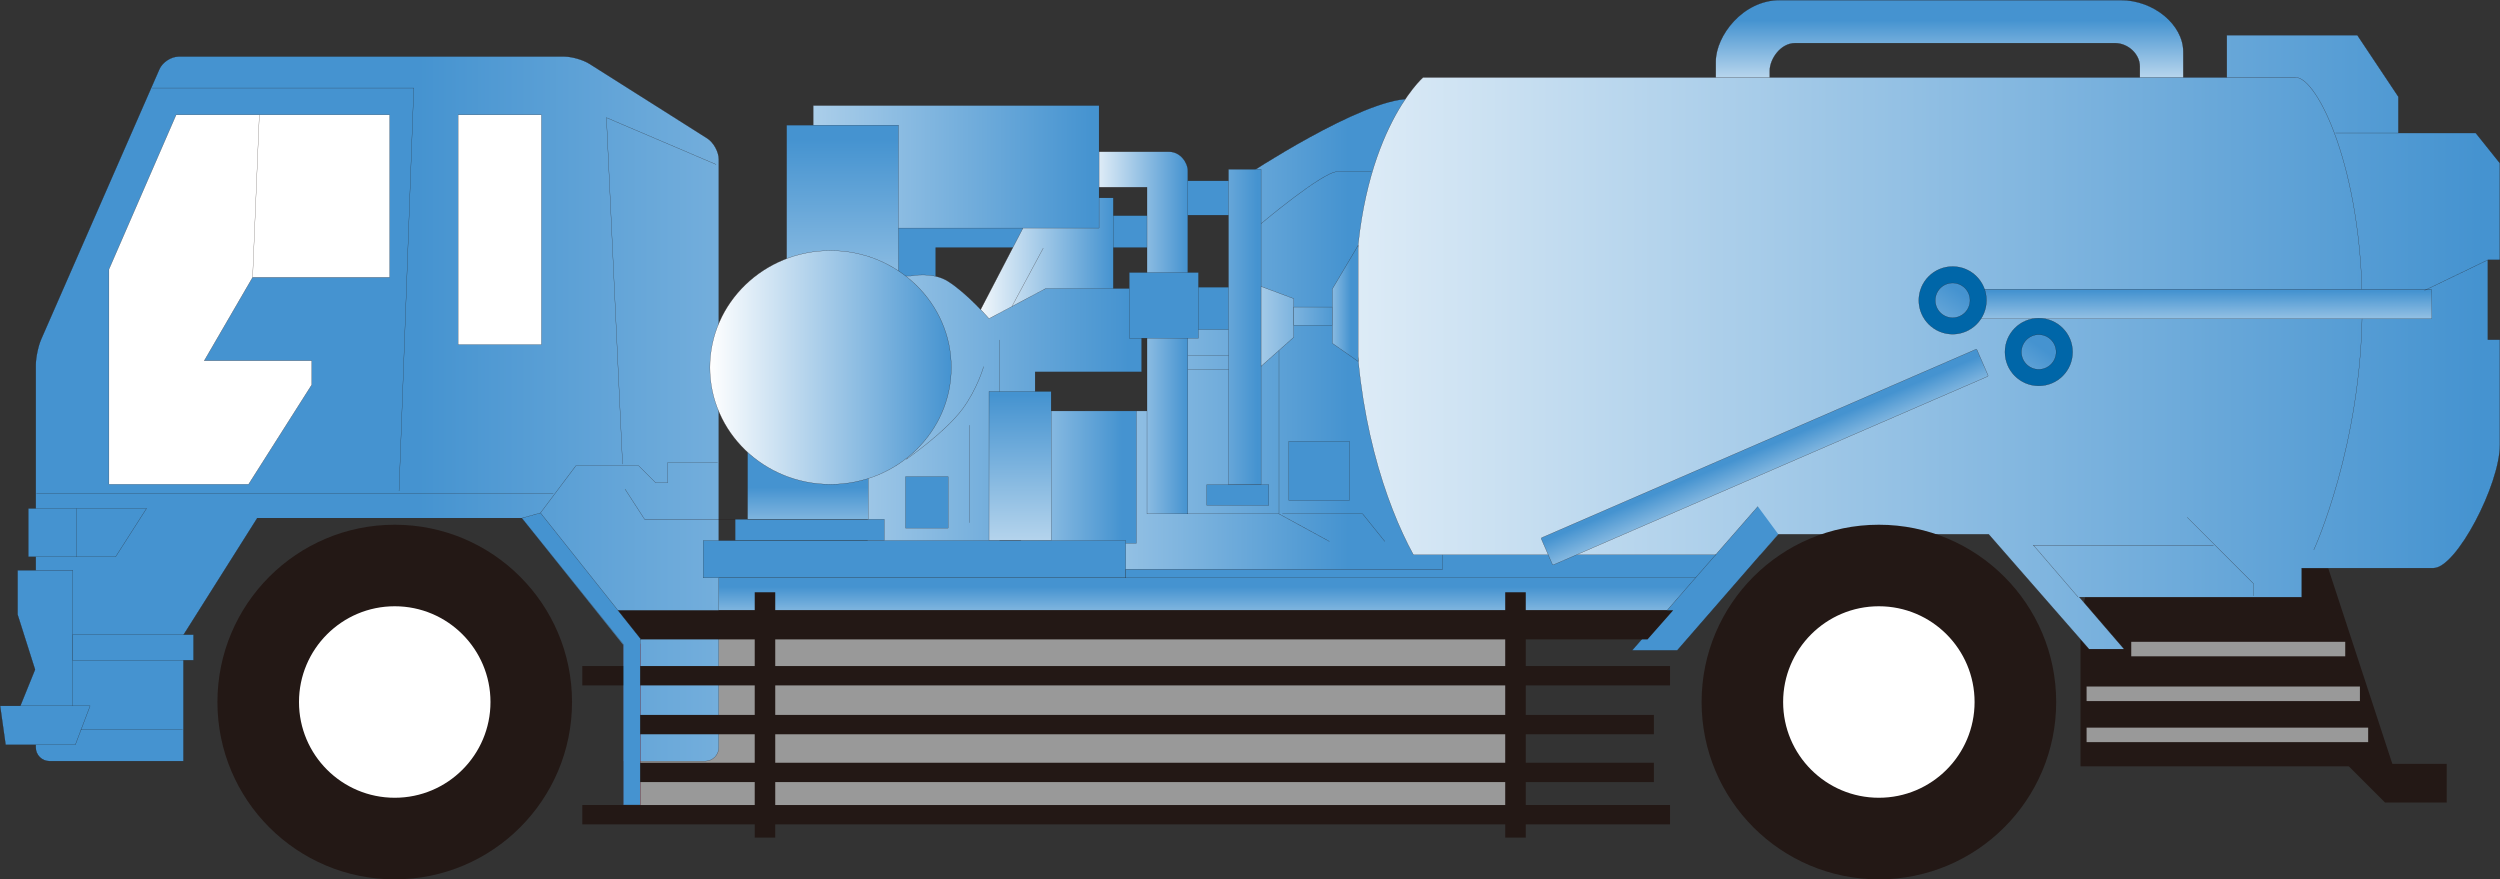 <?xml version="1.0" encoding="UTF-8"?>
<svg id="_レイヤー_1" data-name="レイヤー_1" xmlns="http://www.w3.org/2000/svg" xmlns:xlink="http://www.w3.org/1999/xlink" viewBox="0 0 1749.65 615.42">
  <rect x="0" y="0" width="1749.65" height="615.42" fill="#333333" stroke="none"/>
  <defs>
    <style>
      .cls-1 {
        fill: url(#linear-gradient-17);
      }

      .cls-1, .cls-2, .cls-3, .cls-4, .cls-5, .cls-6, .cls-7, .cls-8, .cls-9, .cls-10, .cls-11, .cls-12, .cls-13, .cls-14, .cls-15, .cls-16, .cls-17, .cls-18, .cls-19, .cls-20, .cls-21, .cls-22, .cls-23, .cls-24, .cls-25 {
        stroke-width: .15px;
      }

      .cls-1, .cls-2, .cls-3, .cls-4, .cls-5, .cls-6, .cls-7, .cls-9, .cls-10, .cls-11, .cls-12, .cls-13, .cls-14, .cls-15, .cls-16, .cls-17, .cls-18, .cls-19, .cls-20, .cls-21, .cls-22, .cls-23, .cls-24, .cls-25 {
        stroke: #231815;
      }

      .cls-2 {
        fill: #0066a8;
      }

      .cls-26 {
        fill: #231815;
      }

      .cls-3 {
        fill: url(#linear-gradient-4);
      }

      .cls-4 {
        fill: #4593d0;
      }

      .cls-5 {
        fill: url(#linear-gradient-20);
      }

      .cls-6 {
        fill: url(#linear-gradient-6);
      }

      .cls-7 {
        fill: url(#linear-gradient-15);
      }

      .cls-8 {
        stroke: #e50615;
        stroke-linecap: round;
      }

      .cls-8, .cls-24 {
        fill: none;
      }

      .cls-27, .cls-16 {
        fill: #fff;
      }

      .cls-9 {
        fill: url(#linear-gradient-13);
      }

      .cls-10 {
        fill: url(#linear-gradient-9);
      }

      .cls-11 {
        fill: url(#linear-gradient);
      }

      .cls-12 {
        fill: url(#linear-gradient-16);
      }

      .cls-13 {
        fill: url(#linear-gradient-8);
      }

      .cls-14 {
        fill: url(#linear-gradient-14);
      }

      .cls-15 {
        fill: url(#linear-gradient-11);
      }

      .cls-17 {
        fill: url(#linear-gradient-5);
      }

      .cls-18 {
        fill: url(#linear-gradient-2);
      }

      .cls-19 {
        fill: url(#linear-gradient-3);
      }

      .cls-28 {
        fill: #999;
      }

      .cls-29 {
        fill: url(#linear-gradient-19);
      }

      .cls-20 {
        fill: url(#linear-gradient-10);
      }

      .cls-21 {
        fill: url(#linear-gradient-22);
      }

      .cls-22 {
        fill: url(#linear-gradient-7);
      }

      .cls-23 {
        fill: url(#linear-gradient-21);
      }

      .cls-25 {
        fill: url(#linear-gradient-12);
      }

      .cls-30 {
        fill: url(#linear-gradient-18);
      }
    </style>
    <linearGradient id="linear-gradient" x1="-689.44" y1="79.81" x2="-689.44" y2="14.22" gradientTransform="translate(2053.84)" gradientUnits="userSpaceOnUse">
      <stop offset="0" stop-color="#fff"/>
      <stop offset="1" stop-color="#4593d0"/>
    </linearGradient>
    <linearGradient id="linear-gradient-2" x1="-1483.63" y1="233.62" x2="-1110.16" y2="233.62" xlink:href="#linear-gradient"/>
    <linearGradient id="linear-gradient-3" x1="-1278.64" y1="239.42" x2="-319.48" y2="239.42" xlink:href="#linear-gradient"/>
    <linearGradient id="linear-gradient-4" x1="-1298.29" y1="232.92" x2="-1222.51" y2="232.92" xlink:href="#linear-gradient"/>
    <linearGradient id="linear-gradient-5" x1="-1375.35" y1="185.09" x2="-1274.68" y2="185.09" xlink:href="#linear-gradient"/>
    <linearGradient id="linear-gradient-6" x1="-1649.91" y1="290.77" x2="-1263.74" y2="290.77" xlink:href="#linear-gradient"/>
    <linearGradient id="linear-gradient-7" x1="-1251.25" y1="463.33" x2="-1251.25" y2="410.81" xlink:href="#linear-gradient"/>
    <linearGradient id="linear-gradient-8" x1="-1645.44" y1="116.74" x2="-1289.17" y2="116.74" xlink:href="#linear-gradient"/>
    <linearGradient id="linear-gradient-9" x1="-915.66" y1="286.14" x2="-1762.45" y2="286.14" xlink:href="#linear-gradient"/>
    <linearGradient id="linear-gradient-10" x1="-1464.18" y1="352.07" x2="-1464.18" y2="97.36" xlink:href="#linear-gradient"/>
    <linearGradient id="linear-gradient-11" x1="-1488.41" y1="412.83" x2="-1488.41" y2="341.19" xlink:href="#linear-gradient"/>
    <linearGradient id="linear-gradient-12" x1="-1411.36" y1="333.91" x2="-1268.5" y2="333.91" xlink:href="#linear-gradient"/>
    <linearGradient id="linear-gradient-13" x1="-1339.92" y1="446.73" x2="-1339.92" y2="276.35" xlink:href="#linear-gradient"/>
    <linearGradient id="linear-gradient-14" x1="-1285.62" y1="228.85" x2="-1173.86" y2="228.85" xlink:href="#linear-gradient"/>
    <linearGradient id="linear-gradient-15" x1="-1224.52" y1="228.42" x2="-1115.46" y2="228.42" xlink:href="#linear-gradient"/>
    <linearGradient id="linear-gradient-16" x1="-1224.5" y1="221.23" x2="-1115.47" y2="221.23" xlink:href="#linear-gradient"/>
    <linearGradient id="linear-gradient-17" x1="-1143.74" y1="212.36" x2="-1108.4" y2="212.36" xlink:href="#linear-gradient"/>
    <linearGradient id="linear-gradient-18" x1="-518.07" y1="249.37" x2="-518.07" y2="203.92" xlink:href="#linear-gradient"/>
    <linearGradient id="linear-gradient-19" x1="-801.1" y1="361.53" x2="-821.28" y2="314.11" xlink:href="#linear-gradient"/>
    <linearGradient id="linear-gradient-20" x1="-753.9" y1="306.98" x2="-682.85" y2="203.79" xlink:href="#linear-gradient"/>
    <linearGradient id="linear-gradient-21" x1="-696.11" y1="346.76" x2="-625.06" y2="243.56" xlink:href="#linear-gradient"/>
    <linearGradient id="linear-gradient-22" x1="-1557" y1="257.18" x2="-1388.07" y2="257.18" xlink:href="#linear-gradient"/>
  </defs>
  <path class="cls-11" d="M1484.1.07h-238.49c-25.87,0-44.81,24.98-44.81,43.05v35.29h37.76v-28.94c0-8.09,7.53-19.29,17.76-19.29h223.86c9.23,0,17.4,7.72,17.4,16.23v32h30.41v-42.2c0-18.93-20.66-36.14-43.9-36.14Z"/>
  <rect class="cls-28" x="438.52" y="436.5" width="619.16" height="133.64"/>
  <polygon class="cls-26" points="1456.07 432.26 1456.07 536.31 1643.84 536.31 1669.22 561.68 1712.37 561.68 1712.37 534.62 1674.31 534.62 1626.09 387.44 1466.22 387.44 1456.07 432.26"/>
  <rect class="cls-4" x="787.86" y="380.23" width="412.66" height="35.37"/>
  <path class="cls-18" d="M986.41,69.22c-33.44,0-114.49,53.69-114.49,53.69v90.75h-57.36v73.94h-55.19v110.81h250.25V68.83l-23.21.4Z"/>
  <path class="cls-19" d="M1749.58,181.9v-67.68l-16.92-21.13h-54.13v-25.38l-28.76-43.12h-91.33v29.58h-562.49s-47.35,41.47-47.35,155.64c0,80.64,21.13,142.94,40.6,178.48h242.75l12.68-14.39h147.16l70.22,80.36h24.53l-31.3-36.37h155.63v-20.3h92.22c16.05,0,46.5-58.36,46.5-86.29v-73.58h-8.43v-55.83h8.43Z"/>
  <rect class="cls-4" x="824.23" y="126.53" width="40.62" height="24.07"/>
  <rect class="cls-4" x="824.23" y="200.97" width="40.62" height="29.71"/>
  <polygon class="cls-4" points="810.21 150.91 602.69 150.91 602.69 164.59 598.97 164.59 598.97 198.13 654.87 198.13 654.87 173.3 810.21 173.3 810.21 150.91"/>
  <path class="cls-3" d="M818.15,106.18h-62.6v24.88h47.2v228.6h28.58V119.4c0-5.1-4.88-13.21-13.18-13.21Z"/>
  <polygon class="cls-17" points="726.95 138.49 678.49 231.69 779.16 231.69 779.16 138.49 726.95 138.49"/>
  <path class="cls-6" d="M637.49,193.17h-30.34v191.45h76.65l15.82,4.5v-112.69h24.83v-16.15h74.54v-58.4h-67.08l-39.75,21.12s-14.92-17.4-28.62-26.08c-10.92-6.99-26.06-3.75-26.06-3.75"/>
  <polygon class="cls-22" points="411.23 404.36 1193.94 404.36 1175.84 427.17 427.59 427.17 411.23 404.36"/>
  <rect class="cls-13" x="569.14" y="73.86" width="200.05" height="85.75"/>
  <path class="cls-26" d="M400.34,491.33c0,68.51-55.55,124.09-124.09,124.09s-124.08-55.57-124.08-124.09,55.55-124.09,124.08-124.09,124.09,55.55,124.09,124.09Z"/>
  <path class="cls-27" d="M343.27,491.33c0,36.99-30.01,66.99-67.01,66.99s-67.01-30-67.01-66.99,30-67.03,67.01-67.03,67.01,30,67.01,67.03Z"/>
  <path class="cls-26" d="M1439.04,491.33c0,68.51-55.55,124.09-124.1,124.09s-124.06-55.57-124.06-124.09,55.53-124.09,124.06-124.09,124.1,55.55,124.1,124.09Z"/>
  <path class="cls-27" d="M1381.93,491.33c0,36.99-29.98,66.99-66.99,66.99s-67-30-67-66.99,30-67.03,67-67.03,66.99,30,66.99,67.03Z"/>
  <path class="cls-10" d="M494.94,96.82l-82.29-52.09c-4.43-2.83-12.41-5.15-17.66-5.15H125.02c-5.26,0-11.3,3.96-13.44,8.8L28.87,237.29c-2.14,4.83-3.85,13.12-3.85,18.37v267.44c0,5.28,4.31,9.59,9.61,9.59h93.75v-88.28l51.67-81.83h185.19l71.06,89v81.11h57.18c5.25,0,9.58-4.31,9.58-9.59V111.57c0-5.28-3.64-11.9-8.11-14.75Z"/>
  <polygon class="cls-16" points="123.25 80.41 272.69 80.41 272.69 194.14 176.8 194.14 142.96 252.42 218.15 252.42 218.15 269.34 173.98 338.91 76.24 338.91 76.24 188.51 123.25 80.41"/>
  <line class="cls-24" x1="181.49" y1="80.41" x2="176.8" y2="194.14"/>
  <rect class="cls-16" x="320.61" y="80.41" width="58.28" height="160.74"/>
  <polyline class="cls-24" points="106.31 61.6 289.59 61.6 279.27 343.61"/>
  <line class="cls-24" x1="387.26" y1="345.48" x2="25.46" y2="345.48"/>
  <polygon class="cls-4" points="80.92 389.66 19.81 389.66 19.81 355.84 102.55 355.84 80.92 389.66"/>
  <line class="cls-24" x1="53.66" y1="389.66" x2="53.66" y2="355.84"/>
  <polygon class="cls-4" points="12.31 430.1 24.53 468.62 8.53 508.1 50.84 508.1 50.84 399.06 12.31 399.06 12.31 430.1"/>
  <polygon class="cls-4" points="3.93 521.25 52.72 521.25 63.06 494.02 .09 494.02 3.93 521.25"/>
  <rect class="cls-4" x="50.84" y="444.19" width="84.59" height="17.87"/>
  <line class="cls-16" x1="56.47" y1="510.65" x2="127.84" y2="510.65"/>
  <rect class="cls-8" x="436.22" y="450.6" width="11.81" height="112.78"/>
  <polyline class="cls-24" points="501.15 115.09 424.42 82.35 435.7 324.85"/>
  <polyline class="cls-24" points="378.26 358.96 403 325.99 446.99 325.99 458.83 337.82 467.28 337.82 467.28 323.72 502.26 323.72"/>
  <rect class="cls-20" x="550.53" y="87.56" width="78.26" height="127.98"/>
  <rect class="cls-4" x="514.47" y="363.41" width="104.39" height="14.91"/>
  <rect class="cls-15" x="523.18" y="298.8" width="84.48" height="64.61"/>
  <rect class="cls-25" x="714.53" y="287.61" width="80.78" height="92.6"/>
  <rect class="cls-9" x="692.17" y="273.95" width="43.49" height="104.37"/>
  <rect class="cls-4" x="790.31" y="190.7" width="48.46" height="45.97"/>
  <polyline class="cls-24" points="514.47 363.41 451.1 363.41 437.42 342.28"/>
  <rect class="cls-4" x="633.75" y="333.58" width="29.8" height="36.01"/>
  <path class="cls-24" d="M688.42,256.54s-4.37,15.65-14.89,29.81c-12.2,16.37-39.3,35.14-39.3,35.14"/>
  <line class="cls-24" x1="730.15" y1="173.61" x2="708.3" y2="214.29"/>
  <line class="cls-24" x1="678.49" y1="365.88" x2="678.49" y2="297.54"/>
  <rect class="cls-14" x="859.76" y="118.47" width="22.81" height="220.77"/>
  <polygon class="cls-7" points="882.57 256.34 905.42 236.04 905.42 208.98 882.57 200.5 882.57 256.34"/>
  <rect class="cls-4" x="844.53" y="339.24" width="43.52" height="14.36"/>
  <line class="cls-16" x1="831.32" y1="258.87" x2="859.86" y2="258.87"/>
  <line class="cls-16" x1="831.32" y1="248.73" x2="859.86" y2="248.73"/>
  <rect class="cls-4" x="902.04" y="308.78" width="42.3" height="41.43"/>
  <rect class="cls-12" x="905.42" y="214.89" width="27.08" height="12.68"/>
  <polygon class="cls-1" points="932.5 240.27 950.49 252.96 950.49 171.75 932.5 202.18 932.5 240.27"/>
  <path class="cls-24" d="M959.8,120.15h-23.9c-10.16,0-53.34,36.37-53.34,36.37"/>
  <path class="cls-24" d="M1558.43,54.17h48.23c15.21,0,46.52,64.3,46.52,160.72s-33.86,170.02-33.86,170.02"/>
  <line class="cls-24" x1="1678.53" y1="93.09" x2="1634.54" y2="93.09"/>
  <polyline class="cls-24" points="1454.39 417.9 1423.08 381.52 1549.15 381.52"/>
  <polyline class="cls-4" points="1230.26 354.47 1142.27 455.12 1173.86 455.12 1244.56 373.88"/>
  <polyline class="cls-24" points="1577.25 417.04 1577.25 408.58 1530.75 362.06"/>
  <g>
    <rect class="cls-30" x="1369.58" y="202.4" width="332.38" height="20.68" rx=".71" ry=".71"/>
    <rect class="cls-24" x="1369.58" y="202.4" width="332.38" height="20.68" rx=".71" ry=".71"/>
  </g>
  <g>
    <path class="cls-29" d="M1078.73,377.2c-.15-.36.01-.77.37-.93l303.61-131.74c.36-.15.78.01.93.37l7.67,17.68c.15.36-.01.78-.37.93l-303.61,131.71c-.36.15-.78-.01-.93-.37l-7.67-17.65Z"/>
    <path class="cls-24" d="M1078.73,377.2c-.15-.36.01-.77.37-.93l303.61-131.74c.36-.15.78.01.93.37l7.67,17.68c.15.36-.01.78-.37.93l-303.61,131.71c-.36.15-.78-.01-.93-.37l-7.67-17.65Z"/>
  </g>
  <path class="cls-2" d="M1390.24,210.2c0,13.09-10.61,23.68-23.67,23.68s-23.68-10.59-23.68-23.68,10.6-23.68,23.68-23.68,23.67,10.61,23.67,23.68Z"/>
  <path class="cls-5" d="M1378.73,210.2c0,6.71-5.45,12.16-12.16,12.16s-12.14-5.45-12.14-12.16,5.44-12.14,12.14-12.14,12.16,5.43,12.16,12.14Z"/>
  <path class="cls-2" d="M1450.53,246.36c0,13.09-10.59,23.68-23.68,23.68s-23.66-10.59-23.66-23.68,10.6-23.66,23.66-23.66,23.68,10.61,23.68,23.66Z"/>
  <path class="cls-23" d="M1439.01,246.36c0,6.7-5.45,12.15-12.16,12.15s-12.15-5.45-12.15-12.15,5.46-12.16,12.15-12.16,12.16,5.47,12.16,12.16Z"/>
  <line class="cls-24" x1="1741.15" y1="181.9" x2="1696.78" y2="203.28"/>
  <polyline class="cls-24" points="831.16 359.66 895.12 359.66 930.43 378.95"/>
  <polyline class="cls-24" points="897.46 359.66 953.67 359.66 969.19 378.95"/>
  <line class="cls-24" x1="895.12" y1="245.45" x2="895.12" y2="359.66"/>
  <rect class="cls-26" x="407.52" y="563.41" width="761.26" height="13.53"/>
  <rect class="cls-26" x="407.52" y="466.14" width="761.26" height="13.55"/>
  <rect class="cls-26" x="444.45" y="533.82" width="713.03" height="13.52"/>
  <rect class="cls-26" x="444.45" y="500.34" width="713.03" height="13.55"/>
  <rect class="cls-26" x="1053.44" y="414.5" width="14.38" height="171.71"/>
  <rect class="cls-26" x="528.2" y="414.5" width="14.36" height="171.71"/>
  <polygon class="cls-26" points="425.43 427.08 1171.02 427.08 1153.05 447.48 441.91 447.48 425.43 427.08"/>
  <rect class="cls-28" x="1460.32" y="509.25" width="197.06" height="10.14"/>
  <rect class="cls-28" x="1460.32" y="480.47" width="191.29" height="10.18"/>
  <rect class="cls-28" x="1491.58" y="449.18" width="149.75" height="10.15"/>
  <path class="cls-21" d="M665.77,257.18c0,45.16-37.8,81.76-84.46,81.76s-84.47-36.6-84.47-81.76,37.85-81.77,84.47-81.77,84.46,36.62,84.46,81.77Z"/>
  <rect class="cls-4" x="492.11" y="378.32" width="295.75" height="26.09"/>
  <line class="cls-24" x1="699.63" y1="274.06" x2="699.63" y2="237.9"/>
  <polygon class="cls-4" points="448.41 447.18 378.26 358.96 365.23 362.59 436.22 450.92 436.22 563.37 448.04 563.37 448.04 447.48 448.41 447.18"/>
</svg>